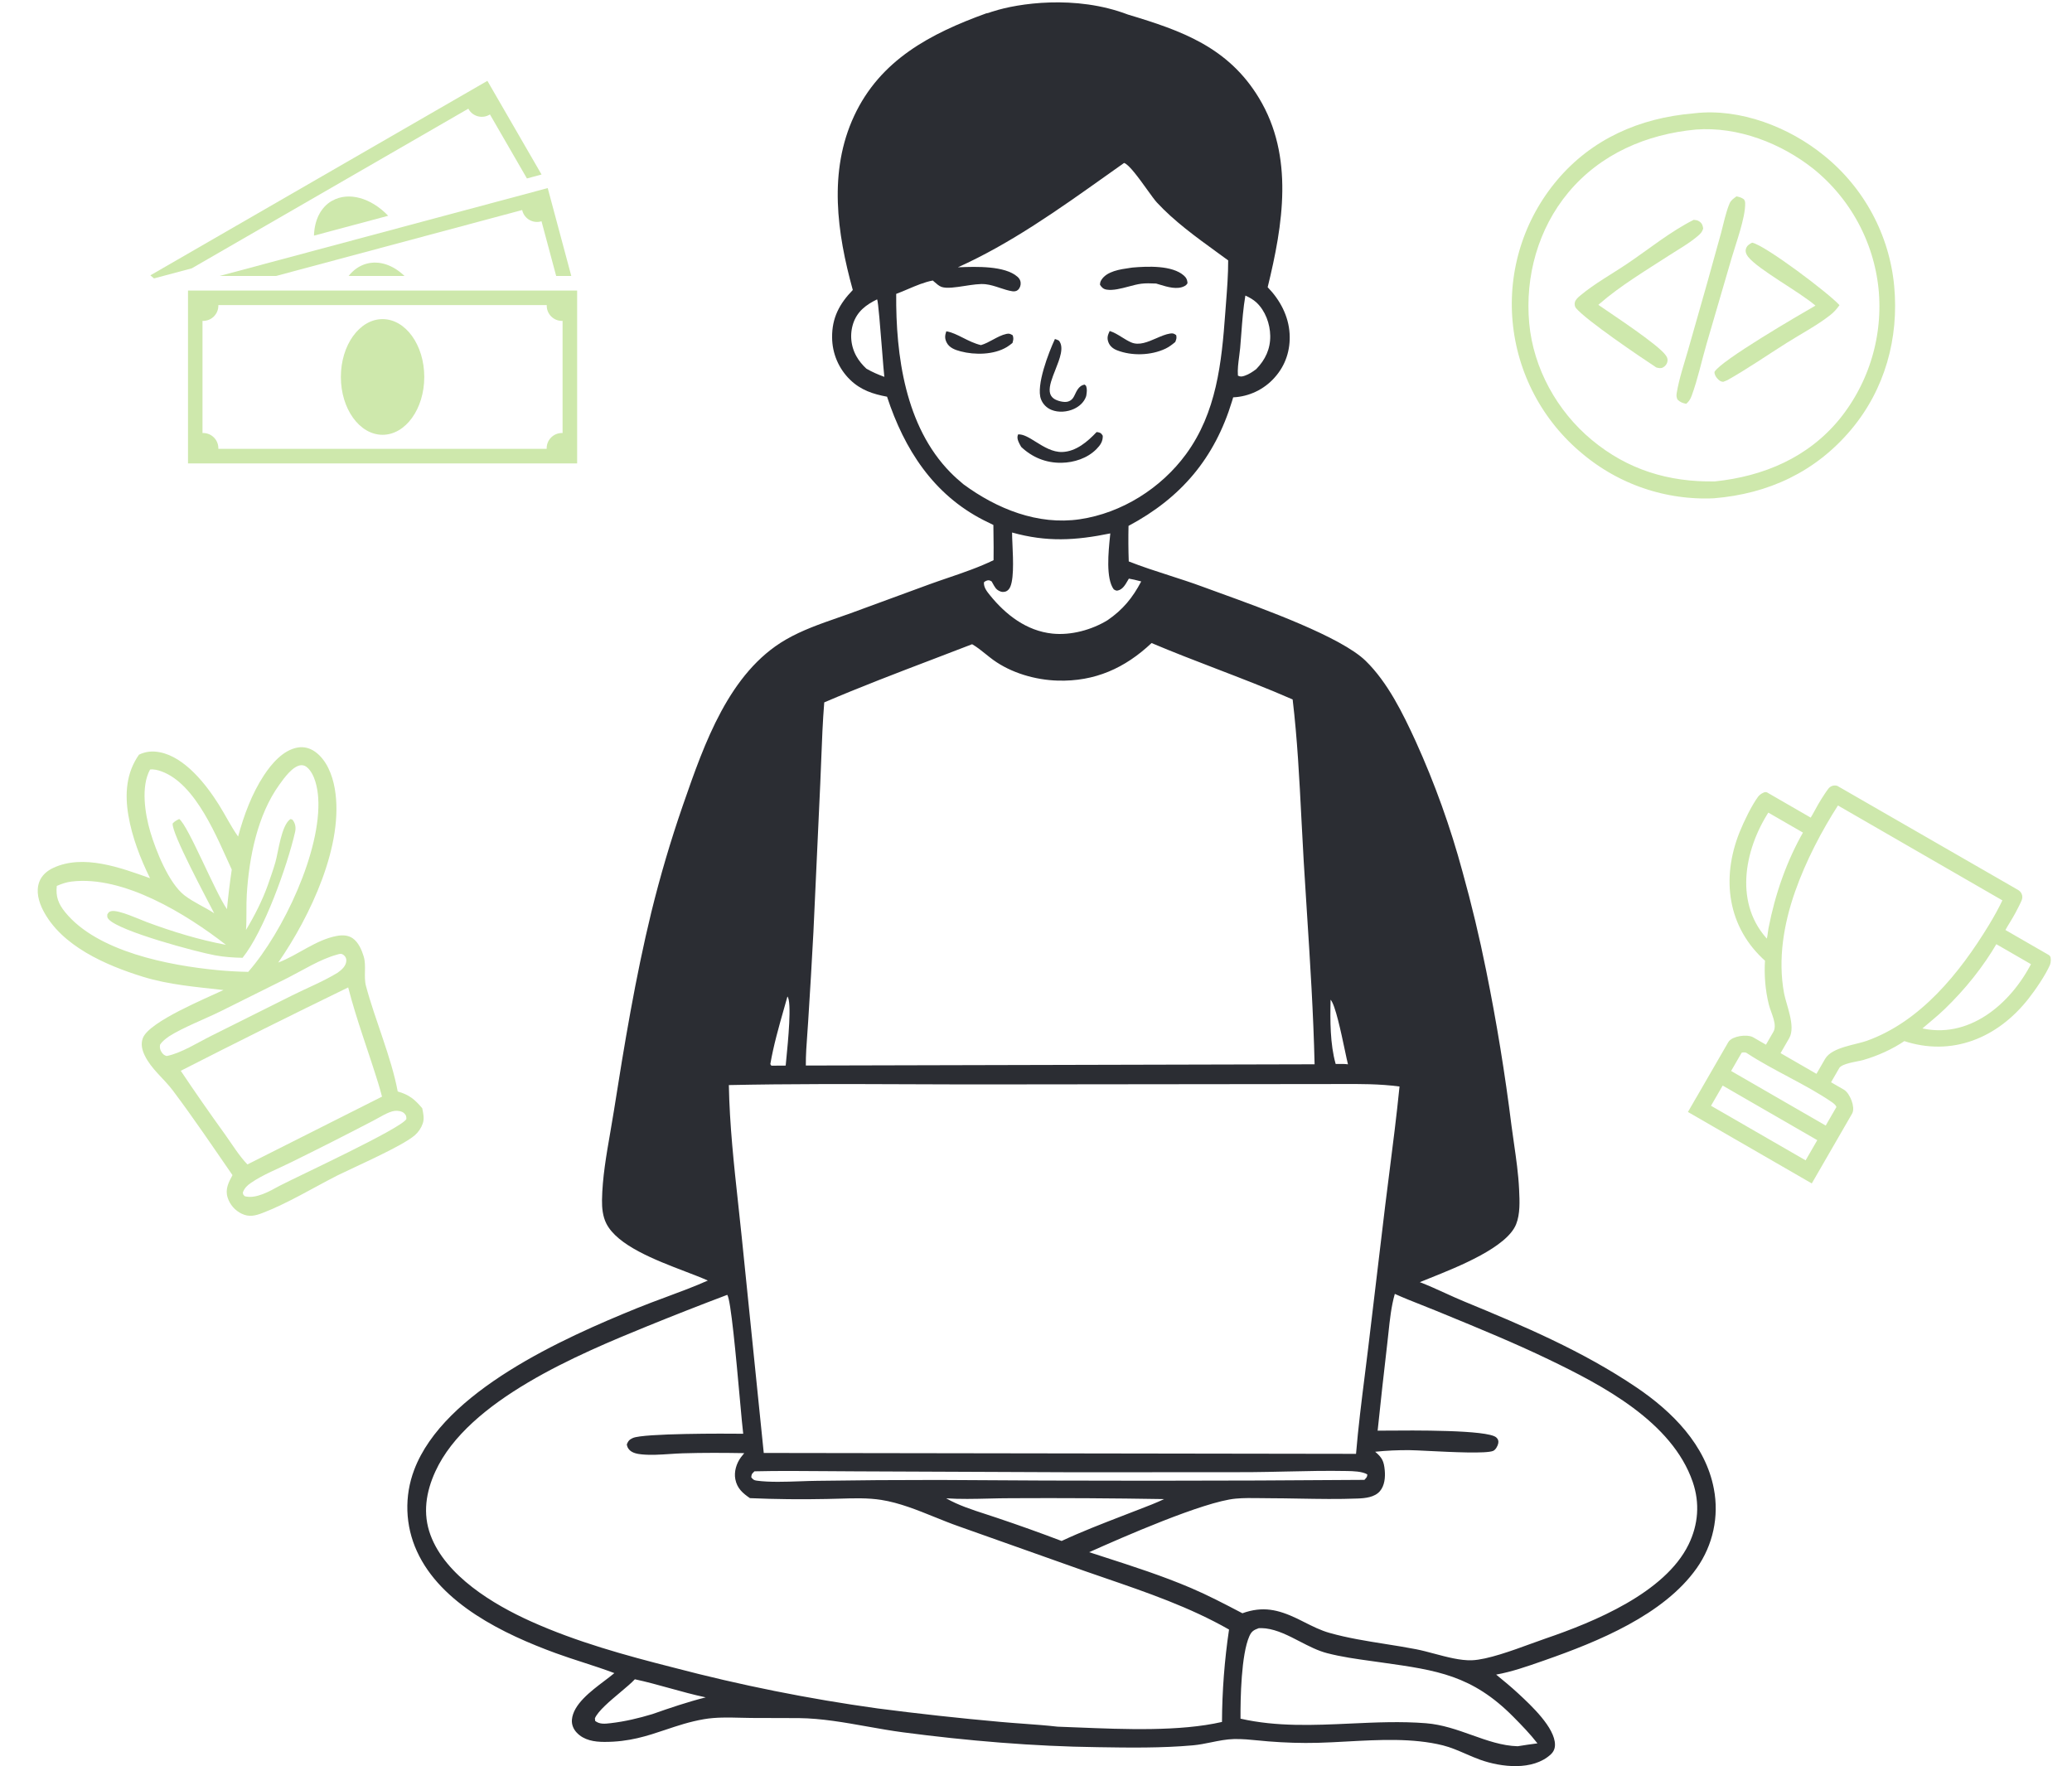 <?xml version="1.0" encoding="UTF-8"?> <svg xmlns="http://www.w3.org/2000/svg" width="488" height="416" viewBox="0 0 488 416" fill="none"><path d="M32.734 177.76C34.316 176.992 35.879 176.856 37.608 177.182C43.505 178.297 48.542 184.763 51.534 189.521C53.039 191.913 54.294 194.472 55.906 196.793L56.079 197.038C57.439 192.041 59.307 186.962 62.165 182.614C63.965 179.876 66.711 176.659 70.101 176.078C71.582 175.824 72.996 176.199 74.213 177.068C76.909 178.992 78.263 182.501 78.828 185.658C81.187 198.859 72.978 215.998 65.529 226.727C70.158 224.974 74.381 221.37 79.305 220.459C80.586 220.221 81.979 220.235 83.08 221.016C84.436 221.978 85.186 223.734 85.658 225.282C86.327 227.477 85.6 230.011 86.198 232.255C88.317 240.204 92.188 249.111 93.669 257.092C96.368 257.86 97.668 258.937 99.444 261.039C99.689 262.215 99.978 263.478 99.562 264.65C99.469 264.915 99.359 265.172 99.233 265.423C99.106 265.673 98.964 265.914 98.807 266.147C98.65 266.379 98.478 266.601 98.293 266.811C98.108 267.021 97.909 267.219 97.699 267.405C94.704 269.999 83.706 274.773 79.499 276.852C73.87 279.724 67.674 283.477 61.836 285.709C60.105 286.37 58.66 286.722 56.922 285.883C56.727 285.79 56.538 285.687 56.354 285.575C56.17 285.463 55.992 285.342 55.821 285.211C55.649 285.081 55.484 284.942 55.327 284.795C55.17 284.648 55.02 284.493 54.878 284.331C54.737 284.169 54.604 284 54.479 283.823C54.355 283.648 54.24 283.466 54.134 283.278C54.028 283.091 53.932 282.898 53.846 282.701C53.76 282.503 53.684 282.302 53.618 282.097C52.975 280.12 53.836 278.495 54.754 276.794C50.145 270.116 45.569 263.331 40.695 256.845C38.58 254.031 35.647 251.839 34.091 248.618C33.455 247.302 33.11 245.906 33.653 244.496C35.152 240.604 48.683 235.091 52.635 233.196C46.254 232.471 39.769 231.968 33.608 230.054C24.989 227.377 14.466 222.855 10.133 214.389C9.113 212.396 8.437 209.949 9.237 207.761C9.812 206.191 11.059 205.122 12.544 204.428C19.656 201.106 28.482 204.415 35.332 206.856C33.047 202.195 31.11 197.209 30.238 192.073C29.38 187.02 29.716 182.047 32.734 177.76ZM42.573 252.218C45.947 257.257 49.41 262.233 52.961 267.149C54.634 269.489 56.284 272.21 58.273 274.276L89.972 258.305C89.698 257.252 89.402 256.204 89.084 255.163C86.769 247.642 83.963 240.2 82.005 232.583C68.798 239.002 55.654 245.547 42.573 252.218ZM57.937 219.045C59.923 215.757 61.783 212.108 63.076 208.489C63.688 206.706 64.338 204.916 64.858 203.104C65.582 200.58 66.221 194.493 68.375 192.935C68.816 193.029 68.804 192.934 69.079 193.348C69.631 194.178 69.705 195.098 69.484 196.048C67.63 204.03 62.17 219.355 57.13 225.603C54.915 225.565 52.789 225.415 50.608 225.011C46.126 224.182 28.282 219.388 25.644 216.584C25.194 216.105 25.258 215.994 25.276 215.369C25.607 214.879 25.674 214.704 26.307 214.599C28.032 214.315 32.87 216.56 34.586 217.199C40.624 219.447 46.875 221.361 53.214 222.549C43.917 215.311 29.08 206.166 16.87 207.642C15.636 207.791 14.509 208.174 13.377 208.676C13.095 211.175 13.746 212.888 15.327 214.84C22.892 224.18 39.822 227.415 51.227 228.509C53.633 228.737 56.043 228.874 58.459 228.919C66.698 219.506 75.742 200.36 74.946 187.93C74.798 185.63 74.147 182.348 72.361 180.774C71.962 180.422 71.49 180.21 70.95 180.238C68.961 180.339 66.838 183.371 65.762 184.87C60.608 192.045 58.667 201.976 58.124 210.675C57.95 213.46 58.14 216.267 57.937 219.045ZM35.345 181.259C33.13 185.28 34.159 191.752 35.4 195.944C36.708 200.365 39.778 208.08 43.462 210.905C45.616 212.557 48.182 213.624 50.447 215.112C48.874 212.015 40.281 196.087 40.674 193.95C41.148 193.443 41.604 193.206 42.213 192.909C44.365 194.54 50.554 209.938 53.456 214.153C53.748 211.033 54.124 207.924 54.584 204.825C51.159 197.426 46.199 184.639 38.005 181.685C37.19 181.391 36.213 181.136 35.345 181.259ZM39.794 244.118C38.974 244.725 38.236 245.22 37.685 246.102C37.586 246.818 37.707 247.364 38.147 247.959C38.467 248.392 38.736 248.6 39.267 248.738C42.695 248.06 46.627 245.538 49.775 243.978L68.684 234.527C72.253 232.739 76.148 231.184 79.542 229.104C80.465 228.433 81.474 227.584 81.567 226.344C81.606 225.817 81.404 225.336 80.994 225.001C80.376 224.497 80.022 224.674 79.332 224.866C75.325 225.981 71.49 228.441 67.794 230.317L52.026 238.17C48.426 239.952 42.968 242.07 39.794 244.118ZM87.817 264.018C81.437 267.345 75.018 270.594 68.561 273.767C65.507 275.289 61.918 276.683 59.122 278.607C58.201 279.24 57.593 279.833 57.194 280.881C57.271 281.415 57.262 281.409 57.665 281.767C60.237 282.482 63.595 280.548 65.821 279.323C69.929 277.172 94.689 265.726 95.711 263.574C95.698 262.911 95.697 262.739 95.198 262.234C94.688 261.717 93.648 261.579 92.964 261.661C91.403 261.851 89.248 263.298 87.817 264.018Z" fill="#CEE8AC"></path><path d="M398.72 26.724L399.132 26.674C409.875 25.449 421.435 29.962 429.647 36.676C429.937 36.91 430.224 37.148 430.508 37.39C430.791 37.631 431.072 37.876 431.35 38.125C431.628 38.373 431.902 38.625 432.174 38.88C432.445 39.135 432.713 39.394 432.978 39.656C433.243 39.918 433.505 40.183 433.764 40.451C434.022 40.72 434.277 40.992 434.529 41.266C434.781 41.541 435.029 41.819 435.273 42.1C435.518 42.381 435.759 42.665 435.997 42.952C436.235 43.239 436.469 43.529 436.7 43.821C436.93 44.114 437.156 44.41 437.38 44.708C437.603 45.007 437.822 45.308 438.038 45.611C438.253 45.915 438.465 46.222 438.673 46.531C438.881 46.84 439.085 47.152 439.285 47.466C439.486 47.78 439.682 48.097 439.874 48.416C440.067 48.735 440.255 49.056 440.439 49.38C440.624 49.704 440.804 50.03 440.98 50.358C441.156 50.687 441.328 51.017 441.497 51.35C441.665 51.682 441.828 52.017 441.988 52.353C442.148 52.69 442.303 53.029 442.455 53.369C442.606 53.71 442.753 54.052 442.895 54.396C443.038 54.74 443.176 55.086 443.31 55.434C443.445 55.781 443.575 56.13 443.7 56.481C443.825 56.832 443.946 57.184 444.063 57.538C444.179 57.892 444.292 58.247 444.4 58.604C444.507 58.961 444.611 59.318 444.71 59.678C444.809 60.037 444.903 60.397 444.993 60.759C445.083 61.121 445.168 61.483 445.249 61.846C445.33 62.21 445.406 62.575 445.478 62.941C445.55 63.306 445.617 63.673 445.68 64.04C445.743 64.407 445.801 64.775 445.854 65.144C445.908 65.512 445.957 65.882 446.001 66.252C446.046 66.621 446.085 66.992 446.12 67.363C447.269 79.641 443.94 91.732 435.948 101.231C427.588 111.166 416.485 116.312 403.664 117.368C403.315 117.384 402.966 117.395 402.617 117.403C402.268 117.41 401.919 117.414 401.569 117.413C401.22 117.413 400.871 117.408 400.522 117.4C400.173 117.391 399.824 117.378 399.476 117.362C399.127 117.345 398.778 117.324 398.43 117.299C398.082 117.274 397.734 117.245 397.386 117.213C397.039 117.18 396.692 117.143 396.345 117.102C395.998 117.061 395.652 117.015 395.306 116.966C394.961 116.917 394.616 116.864 394.271 116.807C393.927 116.75 393.583 116.689 393.24 116.623C392.897 116.558 392.555 116.489 392.214 116.416C391.872 116.343 391.532 116.266 391.192 116.185C390.852 116.104 390.514 116.019 390.176 115.93C389.838 115.841 389.502 115.748 389.167 115.652C388.831 115.555 388.497 115.455 388.164 115.35C387.83 115.246 387.499 115.137 387.168 115.025C386.838 114.913 386.508 114.797 386.181 114.677C385.852 114.557 385.526 114.433 385.201 114.306C384.876 114.178 384.552 114.047 384.231 113.912C383.909 113.777 383.588 113.638 383.269 113.496C382.951 113.353 382.634 113.207 382.318 113.057C382.003 112.908 381.69 112.754 381.378 112.597C381.066 112.44 380.756 112.279 380.448 112.115C380.14 111.951 379.834 111.783 379.53 111.611C379.226 111.44 378.924 111.265 378.624 111.086C378.324 110.908 378.026 110.726 377.73 110.541C377.434 110.355 377.141 110.166 376.849 109.974C376.558 109.782 376.269 109.586 375.982 109.387C375.695 109.188 375.411 108.986 375.128 108.78C374.846 108.575 374.567 108.366 374.289 108.154C374.012 107.942 373.737 107.726 373.465 107.508C373.193 107.29 372.923 107.068 372.656 106.843C372.366 106.603 372.079 106.36 371.795 106.113C371.511 105.866 371.23 105.615 370.952 105.362C370.674 105.108 370.399 104.85 370.127 104.589C369.856 104.329 369.587 104.065 369.322 103.798C369.057 103.53 368.795 103.26 368.537 102.986C368.279 102.712 368.024 102.435 367.772 102.155C367.52 101.875 367.272 101.592 367.028 101.306C366.783 101.02 366.542 100.731 366.305 100.439C366.067 100.146 365.834 99.851 365.604 99.553C365.374 99.255 365.147 98.955 364.924 98.651C364.702 98.348 364.483 98.042 364.267 97.733C364.052 97.424 363.841 97.113 363.634 96.799C363.426 96.484 363.222 96.167 363.023 95.848C362.823 95.529 362.628 95.208 362.436 94.884C362.244 94.56 362.056 94.234 361.873 93.905C361.689 93.577 361.51 93.246 361.334 92.913C361.159 92.58 360.987 92.244 360.82 91.907C360.653 91.57 360.49 91.231 360.331 90.89C360.172 90.548 360.018 90.205 359.868 89.86C359.717 89.515 359.571 89.168 359.429 88.819C359.287 88.471 359.15 88.121 359.017 87.768C358.884 87.416 358.755 87.063 358.631 86.707C358.506 86.352 358.386 85.995 358.27 85.637C358.155 85.279 358.044 84.919 357.937 84.558C357.83 84.197 357.728 83.835 357.63 83.472C357.533 83.108 357.439 82.744 357.35 82.378C357.262 82.012 357.177 81.645 357.098 81.278C357.018 80.91 356.943 80.541 356.872 80.171C356.802 79.801 356.736 79.431 356.674 79.059C356.613 78.688 356.556 78.316 356.504 77.943C356.451 77.57 356.404 77.197 356.361 76.823C356.318 76.45 356.279 76.075 356.245 75.7C356.212 75.328 356.182 74.956 356.158 74.584C356.133 74.212 356.113 73.84 356.098 73.466C356.083 73.094 356.072 72.721 356.066 72.348C356.06 71.975 356.058 71.602 356.062 71.228C356.065 70.855 356.072 70.482 356.085 70.109C356.097 69.736 356.114 69.364 356.136 68.991C356.157 68.619 356.183 68.247 356.214 67.875C356.245 67.503 356.28 67.131 356.32 66.76C356.36 66.389 356.405 66.019 356.454 65.649C356.503 65.279 356.557 64.91 356.615 64.542C356.674 64.173 356.736 63.805 356.804 63.438C356.871 63.071 356.943 62.705 357.02 62.34C357.096 61.975 357.177 61.611 357.263 61.247C357.348 60.884 357.438 60.522 357.533 60.161C357.627 59.8 357.726 59.44 357.829 59.082C357.933 58.723 358.041 58.366 358.153 58.01C358.265 57.654 358.381 57.3 358.503 56.947C358.624 56.594 358.749 56.243 358.879 55.893C359.008 55.543 359.142 55.195 359.28 54.848C359.419 54.501 359.561 54.157 359.708 53.814C359.855 53.471 360.006 53.129 360.161 52.79C360.316 52.451 360.476 52.114 360.64 51.778C360.803 51.443 360.971 51.11 361.143 50.778C361.315 50.447 361.491 50.118 361.671 49.791C361.851 49.464 362.035 49.14 362.223 48.818C362.411 48.495 362.603 48.175 362.799 47.858C362.995 47.54 363.195 47.225 363.399 46.913C363.602 46.6 363.81 46.29 364.022 45.982C364.233 45.675 364.448 45.37 364.667 45.068C364.886 44.766 365.109 44.467 365.335 44.17C365.562 43.873 365.792 43.579 366.026 43.288C366.259 42.998 366.496 42.71 366.737 42.424C374.922 32.712 386.204 27.788 398.72 26.724ZM399.401 30.515C387.785 31.612 376.954 36.248 369.379 45.336C362.254 53.883 359.15 65.141 360.166 76.151C361.146 86.782 366.727 96.841 374.912 103.636C383.384 110.668 393.014 113.58 403.895 113.393C415.399 112.188 425.911 107.757 433.349 98.594C433.562 98.329 433.772 98.06 433.979 97.789C434.186 97.518 434.39 97.245 434.59 96.969C434.79 96.693 434.987 96.415 435.181 96.134C435.374 95.853 435.564 95.57 435.751 95.285C435.937 95 436.12 94.712 436.3 94.423C436.48 94.133 436.656 93.841 436.828 93.547C437.001 93.253 437.17 92.957 437.336 92.659C437.501 92.361 437.663 92.061 437.821 91.759C437.979 91.457 438.134 91.153 438.285 90.847C438.435 90.542 438.582 90.234 438.726 89.925C438.869 89.616 439.009 89.305 439.145 88.992C439.281 88.68 439.412 88.365 439.541 88.049C439.669 87.734 439.794 87.416 439.914 87.097C440.035 86.778 440.151 86.458 440.264 86.137C440.377 85.815 440.486 85.492 440.591 85.167C440.696 84.843 440.797 84.518 440.894 84.191C440.991 83.864 441.084 83.536 441.173 83.207C441.262 82.878 441.347 82.548 441.429 82.217C441.51 81.886 441.587 81.554 441.66 81.221C441.733 80.888 441.802 80.554 441.867 80.219C441.932 79.885 441.993 79.549 442.05 79.213C442.107 78.877 442.159 78.541 442.208 78.204C442.257 77.866 442.302 77.528 442.342 77.189C442.383 76.851 442.419 76.512 442.451 76.173C442.484 75.834 442.512 75.494 442.536 75.154C442.56 74.814 442.58 74.474 442.596 74.133C442.612 73.793 442.624 73.452 442.631 73.111C442.639 72.77 442.643 72.429 442.642 72.089C442.641 71.748 442.637 71.407 442.628 71.066C442.619 70.725 442.606 70.385 442.588 70.044C442.572 69.704 442.55 69.364 442.525 69.024C442.499 68.684 442.47 68.344 442.436 68.005C442.401 67.665 442.361 67.325 442.318 66.985C442.274 66.645 442.226 66.306 442.173 65.967C442.121 65.629 442.065 65.291 442.005 64.954C441.944 64.617 441.88 64.281 441.812 63.945C441.743 63.61 441.67 63.275 441.593 62.942C441.516 62.608 441.435 62.275 441.35 61.943C441.265 61.612 441.176 61.281 441.083 60.952C440.99 60.622 440.893 60.293 440.791 59.966C440.69 59.639 440.585 59.313 440.476 58.989C440.367 58.664 440.254 58.341 440.136 58.019C440.019 57.697 439.898 57.377 439.773 57.058C439.648 56.739 439.519 56.422 439.387 56.106C439.254 55.791 439.117 55.477 438.977 55.164C438.836 54.852 438.692 54.541 438.544 54.233C438.396 53.924 438.244 53.617 438.088 53.312C437.933 53.007 437.773 52.704 437.61 52.402C437.447 52.102 437.28 51.803 437.11 51.505C436.939 51.208 436.765 50.913 436.588 50.62C436.41 50.328 436.229 50.037 436.044 49.749C435.859 49.461 435.671 49.175 435.479 48.891C435.287 48.607 435.092 48.325 434.893 48.046C434.694 47.768 434.492 47.491 434.287 47.217C434.081 46.943 433.873 46.672 433.66 46.403C433.448 46.134 433.233 45.868 433.014 45.605C432.795 45.341 432.574 45.08 432.348 44.822C432.123 44.564 431.895 44.308 431.664 44.056C431.432 43.803 431.198 43.554 430.961 43.307C430.723 43.06 430.482 42.816 430.239 42.575C429.995 42.334 429.749 42.097 429.5 41.862C429.25 41.627 428.998 41.395 428.743 41.166C428.488 40.938 428.23 40.712 427.97 40.49C427.709 40.268 427.446 40.049 427.18 39.833C419.502 33.723 409.296 29.765 399.401 30.515Z" fill="#CEE8AC"></path><path d="M408.989 46.253C409.688 46.404 410.156 46.527 410.735 46.956C410.973 47.323 411.021 47.515 411.025 47.965C411.051 51.414 408.832 57.332 407.843 60.76L401.928 81.013C400.754 85.054 399.877 89.274 398.423 93.218C398.127 94.024 397.791 94.543 397.151 95.117C396.291 94.935 395.714 94.745 395.087 94.117C394.817 93.528 394.802 93.168 394.909 92.528C395.48 89.134 396.625 85.773 397.575 82.468L402.06 66.709L405.347 54.876C405.962 52.602 406.436 50.094 407.35 47.925C407.675 47.155 408.329 46.724 408.989 46.253Z" fill="#CEE8AC"></path><path d="M412.671 57.156C415.821 57.808 430.872 69.199 433.237 71.879L433.094 72.071C432.471 72.916 431.864 73.591 431.036 74.237C427.874 76.707 424.205 78.624 420.81 80.764C416.169 83.688 411.639 86.836 406.859 89.53C406.532 89.683 406.185 89.804 405.848 89.934C405.336 89.898 405.066 89.737 404.7 89.394C404.174 88.9 403.811 88.347 403.788 87.614C405.24 84.946 423.753 74.179 427.577 71.986C423.878 68.769 414.138 63.528 411.719 60.489C411.325 59.995 411.031 59.356 411.179 58.711C411.368 57.879 411.975 57.509 412.671 57.156Z" fill="#CEE8AC"></path><path d="M398.905 51.778C399.379 51.83 399.76 51.851 400.174 52.122C400.849 52.562 401.039 53.084 401.138 53.845C400.893 54.641 400.543 55.006 399.916 55.546C397.874 57.305 395.376 58.694 393.116 60.158C387.67 63.686 381.622 67.303 376.728 71.557L376.444 71.806C379.645 74.04 390.592 81.163 392.366 83.75C392.705 84.244 392.842 84.678 392.691 85.277C392.558 85.807 392.183 86.257 391.71 86.523C391.148 86.839 390.673 86.695 390.096 86.555C386.309 84.074 373.506 75.401 371.152 72.54C370.888 72.22 370.808 71.647 370.901 71.249C371.066 70.542 371.678 70.039 372.208 69.596C375.588 66.769 379.728 64.498 383.39 62.019C388.423 58.614 393.472 54.502 398.905 51.778Z" fill="#CEE8AC"></path><path d="M44.279 68.441V109.152H135.929V68.441H44.279ZM132.34 101.992C130.364 101.992 128.751 103.604 128.751 105.579C128.751 105.623 128.751 105.681 128.751 105.725H51.427C51.427 105.725 51.427 105.638 51.427 105.579C51.427 103.604 49.829 101.992 47.838 101.992C47.795 101.992 47.751 101.992 47.693 101.992V75.587C47.693 75.587 47.795 75.587 47.838 75.587C49.814 75.587 51.427 73.989 51.427 71.999C51.427 71.956 51.427 71.897 51.427 71.854H128.766C128.766 71.854 128.766 71.941 128.766 71.999C128.766 73.975 130.364 75.587 132.355 75.587C132.398 75.587 132.456 75.587 132.5 75.587V101.992C132.5 101.992 132.413 101.992 132.355 101.992H132.34ZM99.925 88.789C99.925 96.313 95.523 102.413 90.104 102.413C84.684 102.413 80.282 96.313 80.282 88.789C80.282 81.266 84.684 75.165 90.104 75.165C95.523 75.165 99.925 81.266 99.925 88.789Z" fill="#CEE8AC"></path><path d="M86.356 62.109C84.656 62.559 83.218 63.59 82.113 64.999H95.262C92.647 62.472 89.407 61.295 86.356 62.109Z" fill="#CEE8AC"></path><path d="M65.027 64.999L122.984 49.472C122.984 49.472 122.984 49.559 123.014 49.617C123.522 51.535 125.498 52.668 127.401 52.159C127.445 52.159 127.489 52.116 127.532 52.101L130.99 64.999H134.55L129 44.301L51.733 64.999H65.027Z" fill="#CEE8AC"></path><path d="M78.19 47.294C75.488 48.848 74.05 51.912 73.948 55.5L91.427 50.823C87.431 46.64 82.099 45.057 78.205 47.308L78.19 47.294Z" fill="#CEE8AC"></path><path d="M36.273 65.579L45.179 63.197L110.314 25.594C110.314 25.594 110.343 25.681 110.372 25.725C111.36 27.439 113.554 28.02 115.268 27.032C115.312 27.003 115.341 26.974 115.385 26.945L124.102 42.035L127.546 41.106L114.789 19.044L35.416 64.853L36.273 65.579Z" fill="#CEE8AC"></path><path d="M226.817 79.573C228.132 80.235 229.514 80.932 231.037 81.29C232.022 81.001 232.94 80.504 233.853 80.01C234.89 79.449 235.921 78.891 237.034 78.648C237.704 78.503 237.967 78.64 238.528 78.987C238.736 79.75 238.68 79.961 238.5 80.633L238.461 80.779C238.045 81.112 237.622 81.45 237.166 81.726C234.098 83.59 229.612 83.65 226.242 82.759C224.985 82.426 223.607 81.943 222.971 80.707C222.474 79.739 222.533 79.039 222.873 78.038C224.171 78.239 225.458 78.888 226.817 79.573Z" fill="#2B2D33"></path><path d="M264.251 79.442C263.326 78.865 262.399 78.287 261.354 77.962C260.909 78.908 260.659 79.592 261.059 80.628C261.424 81.571 262.182 82.158 263.106 82.517C266.595 83.874 271.098 83.731 274.473 82.137C275.351 81.722 276.059 81.166 276.802 80.554L276.838 80.454L276.873 80.361C277.078 79.804 277.152 79.602 277.02 78.943C276.51 78.556 276.243 78.465 275.59 78.561C274.554 78.715 273.444 79.197 272.311 79.689C270.322 80.552 268.263 81.445 266.417 80.647C265.661 80.32 264.956 79.881 264.251 79.442Z" fill="#2B2D33"></path><path d="M258.338 101.779L258.392 101.783C258.478 101.79 258.563 101.797 258.646 101.817C259.294 101.968 259.383 102.107 259.713 102.624L259.726 102.643C259.763 103.977 259.154 104.854 258.241 105.781C256.111 107.945 252.946 108.965 249.961 109.006C246.338 109.055 243.124 107.734 240.52 105.273C240.5 105.236 240.479 105.199 240.457 105.162L240.412 105.083C240.212 104.734 240.006 104.373 239.862 104.003C239.616 103.373 239.536 102.956 239.771 102.327C240.984 102.218 242.384 103.091 243.942 104.063C245.818 105.232 247.924 106.544 250.209 106.463C253.441 106.348 256.167 104.011 258.269 101.772C258.292 101.774 258.315 101.777 258.338 101.779Z" fill="#2B2D33"></path><path d="M249.399 80.238C249.078 80.078 248.807 79.943 248.458 79.849C246.99 83.015 243.966 90.797 245.164 94.007C245.217 94.15 245.277 94.289 245.345 94.426C245.413 94.563 245.488 94.696 245.569 94.825C245.651 94.954 245.74 95.078 245.835 95.198C245.93 95.318 246.031 95.432 246.139 95.542C246.246 95.651 246.359 95.755 246.477 95.853C246.596 95.95 246.719 96.042 246.847 96.127C246.975 96.212 247.108 96.29 247.244 96.362C247.381 96.433 247.52 96.497 247.664 96.554C249.303 97.222 251.347 97.045 252.935 96.318C254.188 95.744 255.283 94.772 255.764 93.463C255.788 93.396 255.806 93.326 255.823 93.257L255.823 93.256C255.832 93.221 255.84 93.185 255.85 93.151L255.862 93.067C255.977 92.273 256.062 91.68 255.797 90.895L255.459 90.588C254.71 90.72 254.22 91.124 253.803 91.737C253.571 92.078 253.404 92.435 253.242 92.779C252.868 93.579 252.526 94.308 251.485 94.6C250.587 94.853 248.954 94.428 248.209 93.902C247.64 93.501 247.328 92.956 247.244 92.279C247.07 90.87 247.816 88.989 248.572 87.082C249.607 84.472 250.661 81.812 249.405 80.241L249.399 80.238Z" fill="#2B2D33"></path><path d="M266.723 63.021C270.209 62.718 276.095 62.434 278.865 64.938C279.459 65.475 279.629 65.928 279.686 66.708C279.653 66.755 279.625 66.797 279.598 66.836C279.425 67.091 279.365 67.178 279.008 67.372C277.287 68.305 274.973 67.599 273.103 67.028C272.824 66.942 272.554 66.86 272.298 66.787L272.059 66.778C270.972 66.735 269.873 66.692 268.794 66.828C267.891 66.941 266.878 67.21 265.838 67.487C264.044 67.965 262.168 68.464 260.634 68.219C259.863 68.096 259.468 67.706 259.072 67.078C259.093 66.604 259.137 66.357 259.395 65.943C260.68 63.879 263.804 63.436 266.137 63.105L266.138 63.105C266.339 63.077 266.535 63.049 266.723 63.021Z" fill="#2B2D33"></path><path fill-rule="evenodd" clip-rule="evenodd" d="M265.67 3.435C253.264 -1.311 239.615 0.833 233.993 2.653L234.485 2.682C234.447 2.692 234.031 2.644 233.993 2.653C233.242 2.84 232.942 3.067 232.26 3.154C219.162 7.897 207.315 14.095 201.159 27.32C195.074 40.39 197.137 54.898 200.852 68.306C197.729 71.525 195.918 74.871 195.98 79.494C195.981 79.725 195.988 79.957 196 80.188C196.013 80.42 196.032 80.651 196.056 80.881C196.08 81.111 196.11 81.341 196.145 81.57C196.181 81.799 196.222 82.027 196.269 82.254C196.316 82.481 196.369 82.707 196.427 82.931C196.485 83.155 196.549 83.378 196.618 83.599C196.687 83.82 196.762 84.04 196.842 84.257C196.922 84.475 197.008 84.69 197.099 84.903C197.189 85.116 197.285 85.327 197.386 85.535C197.488 85.744 197.594 85.95 197.706 86.153C197.818 86.356 197.934 86.556 198.056 86.754C198.177 86.951 198.303 87.145 198.434 87.336C198.565 87.527 198.701 87.715 198.842 87.899C198.982 88.084 199.127 88.265 199.277 88.442C199.426 88.619 199.58 88.792 199.738 88.962C199.896 89.131 200.058 89.297 200.225 89.458C202.74 91.892 205.592 92.82 208.918 93.441C212.973 105.81 219.817 116.492 231.704 122.541C232.452 122.92 233.205 123.29 233.961 123.652C233.968 124.376 233.977 125.101 233.987 125.825L233.987 125.827C234.014 127.868 234.04 129.911 234.005 131.95C230.553 133.623 226.908 134.867 223.271 136.108C221.809 136.607 220.348 137.105 218.902 137.631L200.338 144.446C199.362 144.797 198.378 145.139 197.392 145.483C193.182 146.949 188.925 148.431 185.081 150.654C171.718 158.382 165.86 175.231 161.027 189.132L160.781 189.84C157.938 198.066 155.478 206.405 153.401 214.857C149.655 230.261 147.036 246.093 144.571 261.749C144.311 263.4 144.019 265.078 143.725 266.772C142.807 272.047 141.864 277.47 141.786 282.666C141.758 284.512 141.956 286.509 142.793 288.177C145.402 293.374 154.361 296.801 161.368 299.482L161.369 299.482L161.373 299.483L161.375 299.484C163.378 300.251 165.222 300.956 166.712 301.624C163.492 303.06 160.177 304.289 156.863 305.518L156.862 305.518C154.533 306.381 152.203 307.245 149.908 308.18C132.71 315.185 104.577 327.692 97.557 346.194C97.411 346.579 97.274 346.966 97.148 347.357C97.02 347.748 96.903 348.141 96.796 348.538C96.689 348.935 96.591 349.334 96.504 349.735C96.416 350.137 96.339 350.54 96.271 350.945C96.204 351.351 96.147 351.757 96.099 352.165C96.052 352.574 96.014 352.983 95.987 353.393C95.961 353.803 95.944 354.213 95.937 354.624C95.93 355.035 95.934 355.445 95.947 355.856C95.961 356.267 95.985 356.677 96.018 357.086C96.052 357.496 96.097 357.904 96.151 358.312C96.205 358.719 96.269 359.125 96.344 359.529C96.418 359.933 96.502 360.335 96.596 360.735C96.691 361.135 96.795 361.532 96.909 361.927C97.023 362.322 97.147 362.713 97.28 363.102C97.414 363.49 97.557 363.876 97.709 364.258C97.861 364.639 98.023 365.017 98.195 365.39C103.849 377.8 118.655 384.915 130.881 389.389C133.012 390.169 135.173 390.87 137.334 391.57L137.336 391.571L137.338 391.572L137.341 391.573C139.807 392.373 142.274 393.173 144.695 394.09C144.032 394.652 143.228 395.26 142.367 395.912C139.105 398.379 135.024 401.465 134.702 405.029C134.596 406.197 135.037 407.266 135.831 408.111C137.528 409.916 139.975 410.291 142.338 410.297C148.192 410.311 152.422 408.89 156.744 407.437C159.562 406.49 162.419 405.529 165.791 404.946C168.602 404.46 171.603 404.534 174.521 404.607C175.346 404.627 176.165 404.648 176.971 404.655L188.162 404.689C193.48 404.749 198.881 405.711 204.24 406.666C207.068 407.17 209.885 407.671 212.671 408.037C227.777 410.022 243.356 411.35 258.587 411.538C266.035 411.659 273.533 411.765 280.959 411.103C282.395 410.975 283.825 410.684 285.253 410.394C287.041 410.03 288.826 409.667 290.618 409.624C292.551 409.578 294.504 409.771 296.445 409.963H296.446C297.221 410.039 297.994 410.115 298.763 410.176C302.596 410.48 306.518 410.612 310.363 410.511C312.579 410.453 314.876 410.328 317.212 410.2C324.786 409.787 332.781 409.351 339.826 411.108C341.665 411.568 343.45 412.343 345.228 413.116C346.357 413.607 347.484 414.097 348.62 414.503C353.598 416.284 361.027 417.126 365.233 413.244C365.903 412.626 366.225 411.889 366.23 410.975C366.252 406.947 360.553 401.653 357.759 399.056L357.617 398.924C355.935 397.361 354.152 395.898 352.376 394.443C356.056 393.783 359.746 392.49 363.287 391.25L363.867 391.047C376.263 386.711 391.862 380.392 399.627 369.351C399.862 369.017 400.089 368.678 400.307 368.333C400.526 367.988 400.735 367.637 400.936 367.282C401.136 366.926 401.328 366.565 401.51 366.2C401.693 365.835 401.867 365.465 402.031 365.092C402.195 364.718 402.349 364.34 402.494 363.958C402.639 363.577 402.775 363.192 402.901 362.803C403.026 362.414 403.142 362.023 403.248 361.629C403.355 361.235 403.451 360.838 403.537 360.439C403.623 360.04 403.699 359.639 403.765 359.236C403.831 358.833 403.887 358.429 403.934 358.023C403.98 357.617 404.015 357.211 404.04 356.803C404.066 356.396 404.081 355.988 404.086 355.58C404.091 355.171 404.086 354.763 404.07 354.355C404.055 353.947 404.029 353.54 403.993 353.133C403.957 352.727 403.911 352.321 403.855 351.917C403.799 351.512 403.733 351.109 403.656 350.708C401.721 340.358 393.831 332.473 385.412 326.786C372.714 318.209 358.929 312.365 344.828 306.548C343.32 305.926 341.826 305.245 340.333 304.564C338.366 303.667 336.399 302.77 334.396 302.007C335.089 301.719 335.898 301.396 336.791 301.039L336.796 301.037C343.492 298.359 354.905 293.796 357.079 288.365C358.05 285.94 357.909 282.925 357.788 280.341L357.78 280.15C357.611 276.515 357.085 272.866 356.561 269.238L356.561 269.236L356.56 269.233L356.557 269.21C356.364 267.874 356.172 266.54 355.998 265.21C354.469 252.925 352.476 240.716 350.018 228.583C348.445 220.759 346.589 213.003 344.448 205.315C343.029 200.061 341.399 194.872 339.561 189.75C337.722 184.627 335.68 179.586 333.434 174.628C330.426 168.072 326.837 160.727 321.639 155.659C315.86 150.023 297.79 143.477 287.08 139.598L287.078 139.597L287.068 139.593C285.627 139.071 284.319 138.598 283.193 138.181C280.62 137.229 277.997 136.384 275.375 135.538C272.166 134.504 268.959 133.47 265.845 132.242C265.746 129.451 265.728 126.66 265.791 123.868C278.193 117.266 286.094 107.896 290.176 94.474L290.44 93.591C290.671 93.581 290.901 93.564 291.131 93.542C291.361 93.519 291.59 93.492 291.819 93.458C292.047 93.425 292.275 93.385 292.502 93.34C292.728 93.295 292.954 93.245 293.178 93.188C293.402 93.132 293.624 93.07 293.846 93.003C294.067 92.936 294.286 92.863 294.503 92.785C294.721 92.707 294.936 92.623 295.149 92.534C295.363 92.445 295.574 92.351 295.782 92.252C295.991 92.152 296.197 92.048 296.4 91.938C296.604 91.828 296.804 91.714 297.002 91.594C297.199 91.474 297.394 91.35 297.585 91.22C297.777 91.091 297.965 90.957 298.15 90.818C298.334 90.68 298.516 90.536 298.693 90.389C298.871 90.241 299.044 90.089 299.215 89.932C299.385 89.776 299.551 89.615 299.713 89.451C299.875 89.286 300.032 89.117 300.186 88.945C302.78 86.074 303.949 82.457 303.73 78.62C303.491 74.421 301.465 70.636 298.562 67.652C302.164 52.935 304.829 36.87 296.536 23.124C289.29 11.113 278.329 7.23 265.67 3.435ZM233.415 255.428C227.052 255.436 220.682 255.413 214.308 255.389H214.304C200.085 255.336 185.85 255.282 171.659 255.584C171.834 264.969 172.857 274.361 173.876 283.717L173.878 283.733C174.158 286.299 174.437 288.864 174.699 291.425L179.88 342.235L319.373 342.444C319.89 336.241 320.669 330.045 321.448 323.858L321.448 323.856C321.71 321.773 321.972 319.691 322.224 317.61L326.246 283.943C326.559 281.408 326.881 278.874 327.204 276.339L327.205 276.332C328.07 269.535 328.936 262.734 329.617 255.92C324.95 255.296 320.292 255.316 315.604 255.335C315.042 255.338 314.479 255.34 313.916 255.341L233.415 255.428ZM271.219 151.465C264.953 157.381 257.851 160.564 249.128 160.314C243.868 160.164 238.18 158.527 233.894 155.415C233.309 154.991 232.731 154.524 232.149 154.055C231.113 153.22 230.066 152.376 228.954 151.743C225.875 152.936 222.786 154.114 219.695 155.293C211.125 158.562 202.541 161.837 194.127 165.445C193.763 169.951 193.589 174.481 193.416 179.006L193.416 179.007L193.416 179.009C193.344 180.877 193.272 182.744 193.188 184.609L191.578 219.537C191.206 226.536 190.795 233.534 190.345 240.529C190.286 241.513 190.213 242.506 190.14 243.504C189.957 246 189.772 248.522 189.791 250.981L309.615 250.688C309.337 238.723 308.567 226.736 307.798 214.769L307.798 214.766C307.543 210.798 307.288 206.833 307.052 202.871C306.854 199.55 306.683 196.215 306.512 192.875L306.512 192.859C306.032 183.468 305.549 174.034 304.445 164.752C298.543 162.164 292.534 159.855 286.527 157.546L286.526 157.546C281.4 155.576 276.275 153.607 271.219 151.465ZM171.274 304.995C164.981 307.374 158.719 309.83 152.486 312.363C136.39 318.929 110.258 329.768 102.548 346.57C100.322 351.421 99.507 356.498 101.397 361.593C104.952 371.179 116.217 377.946 125.054 381.916C135.786 386.739 147.198 389.891 158.575 392.775C166.49 394.859 174.461 396.704 182.487 398.311C190.512 399.918 198.579 401.284 206.686 402.409C216.309 403.66 225.953 404.718 235.618 405.582C237.415 405.747 239.223 405.878 241.032 406.01C243.724 406.207 246.418 406.403 249.084 406.707C250.599 406.759 252.18 406.823 253.81 406.89C264.779 407.334 277.947 407.868 287.803 405.594C287.821 401.952 287.968 398.315 288.245 394.684C288.523 391.052 288.929 387.435 289.464 383.832C280.225 378.561 270.167 375.104 260.136 371.656L260.125 371.652C258.567 371.117 257.009 370.581 255.456 370.039L225.882 359.546C223.984 358.886 222.069 358.112 220.139 357.332L220.138 357.332L220.136 357.331C216.012 355.664 211.817 353.969 207.575 353.296C204.411 352.795 201.05 352.899 197.772 353H197.765C196.741 353.032 195.725 353.064 194.725 353.076C188.691 353.203 182.658 353.138 176.627 352.88C174.909 351.707 173.605 350.567 173.187 348.432C172.841 346.658 173.439 344.699 174.496 343.265C174.749 342.928 175.012 342.599 175.284 342.278C170.467 342.198 165.615 342.172 160.799 342.318C159.799 342.349 158.77 342.416 157.732 342.485C155.53 342.63 153.287 342.778 151.188 342.576C150.176 342.478 148.931 342.275 148.213 341.48C147.853 341.081 147.7 340.724 147.627 340.203C147.953 339.407 148.26 339.058 149.061 338.707C151.616 337.591 170.763 337.656 175.041 337.71C174.879 336.469 174.597 333.346 174.249 329.495L174.249 329.494C173.384 319.939 172.115 305.901 171.274 304.995ZM328.507 304.77C327.669 307.695 327.335 310.85 327.009 313.932C326.92 314.77 326.832 315.603 326.735 316.424C325.934 323.274 325.177 330.129 324.462 336.988C324.879 336.987 325.468 336.982 326.194 336.975C332.733 336.918 350.323 336.764 352.388 338.565C352.849 338.968 352.981 339.398 352.864 339.99C352.743 340.6 352.243 341.509 351.662 341.752C350.029 342.436 341.894 342.032 336.432 341.761C334.466 341.663 332.846 341.583 332.001 341.576C329.287 341.548 326.58 341.673 323.881 341.952C325.514 343.313 325.942 344.186 326.137 346.322C326.286 347.962 326.121 349.926 325.001 351.232C323.752 352.686 321.557 352.898 319.759 352.968C315.211 353.147 310.611 353.067 306.024 352.987C303.629 352.945 301.237 352.904 298.859 352.899C298.193 352.897 297.522 352.887 296.849 352.877H296.846C294.906 352.849 292.945 352.819 291.037 352.993C283.518 353.679 264.165 362.184 256.526 365.61C257.65 365.976 258.775 366.339 259.902 366.703C266.829 368.938 273.797 371.186 280.481 374.036C284.487 375.745 288.353 377.767 292.211 379.784L292.611 379.994C297.391 378.266 301.019 379.126 305.429 381.212C305.462 381.227 305.495 381.243 305.528 381.259L305.571 381.28L305.618 381.303C305.721 381.353 305.823 381.404 305.925 381.457C306.335 381.658 306.746 381.865 307.158 382.072L307.177 382.081L307.199 382.092L307.204 382.095L307.207 382.096C309.114 383.056 311.053 384.031 313.092 384.609C317.374 385.823 321.86 386.534 326.324 387.242C328.741 387.625 331.153 388.008 333.521 388.468C334.849 388.726 336.295 389.112 337.779 389.508C340.803 390.315 343.988 391.164 346.667 391.066C350.288 390.934 356.134 388.798 360.671 387.141C361.893 386.694 363.021 386.282 363.985 385.954C375.477 382.034 392.118 375.175 397.683 363.827C399.994 359.113 400.38 354.029 398.673 349.06C393.806 334.89 377.439 326.316 364.729 320.198C356.738 316.352 348.482 312.959 340.274 309.584L338.306 308.775C337.158 308.303 335.998 307.845 334.836 307.386C332.709 306.546 330.575 305.704 328.507 304.77ZM264.743 38.383C263.294 39.405 261.842 40.437 260.386 41.472C249.302 49.349 237.971 57.401 225.606 62.96L225.948 62.948C229.797 62.804 236.636 62.549 239.625 65.18C240.053 65.557 240.334 65.989 240.383 66.568C240.438 67.21 240.219 67.852 239.746 68.288C239.399 68.608 238.869 68.675 238.415 68.603C237.415 68.445 236.458 68.127 235.497 67.809C234.395 67.443 233.288 67.076 232.106 66.946C230.77 66.799 228.977 67.076 227.205 67.349C225.084 67.677 222.993 68 221.756 67.584C221.19 67.394 220.56 66.837 220.039 66.377C219.917 66.269 219.8 66.166 219.692 66.075C217.732 66.437 215.752 67.281 213.814 68.107C212.889 68.501 211.974 68.891 211.075 69.223C210.956 83.771 213.223 100.442 223.814 111.247C224.803 112.256 225.845 113.182 226.932 114.083C234.774 119.853 244.44 123.762 254.313 122.307C264.209 120.848 273.459 115 279.337 106.97C286.516 97.163 287.72 85.476 288.573 73.745C288.631 72.953 288.692 72.161 288.753 71.367C289.011 68.028 289.27 64.676 289.261 61.334C288.404 60.704 287.533 60.072 286.656 59.435L286.652 59.433L286.649 59.431C281.695 55.836 276.52 52.081 272.449 47.671C271.948 47.127 271.125 45.984 270.186 44.678C268.286 42.035 265.908 38.727 264.743 38.383ZM296.466 383.507C295.315 383.926 294.772 384.217 294.253 385.387C292.329 389.722 292.134 400.035 292.168 404.822C300.727 406.765 309.41 406.367 318.101 405.97C324.026 405.698 329.954 405.427 335.848 405.897C339.686 406.204 343.21 407.459 346.651 408.685C350.251 409.967 353.762 411.218 357.448 411.317C358.996 411.064 360.547 410.837 362.101 410.637C360.377 408.417 358.385 406.364 356.408 404.369C346.724 394.598 338.405 393.424 325.752 391.638C325.347 391.58 324.938 391.523 324.524 391.464C323.982 391.387 323.438 391.312 322.893 391.236C319.424 390.754 315.931 390.269 312.545 389.39C310.354 388.821 308.235 387.724 306.117 386.628C303.482 385.263 300.85 383.9 298.087 383.561C297.552 383.495 297.004 383.499 296.466 383.507ZM238.455 128.202C238.627 131.958 238.879 137.482 237.53 138.873C237.129 139.286 236.788 139.416 236.204 139.426C235.617 139.437 234.853 139.001 234.515 138.555C234.234 138.185 233.997 137.751 233.766 137.332C233.698 137.207 233.63 137.083 233.562 136.962C233.031 136.662 232.87 136.577 232.246 136.816C232.095 136.874 231.944 136.991 231.809 137.096C231.787 137.113 231.766 137.129 231.745 137.145C231.626 138.306 232.451 139.331 233.142 140.188C236.879 144.815 241.771 148.604 247.857 149.24C252.239 149.699 257.14 148.366 260.872 146.073C264.466 143.601 266.761 140.802 268.779 136.952C268.633 136.915 268.488 136.878 268.343 136.841C267.524 136.632 266.707 136.424 265.871 136.293C265.776 136.45 265.68 136.615 265.583 136.784C265.028 137.746 264.407 138.823 263.303 139.083C262.94 139.168 262.784 139.081 262.539 138.945C262.474 138.909 262.402 138.869 262.319 138.828C260.412 136.281 261.061 129.945 261.429 126.347L261.458 126.063C261.473 125.917 261.488 125.776 261.501 125.64C253.278 127.322 246.537 127.713 238.369 125.43C238.358 126.079 238.403 127.059 238.455 128.202ZM177.695 346.561C177.626 346.63 177.564 346.691 177.508 346.746C177.079 347.165 177.001 347.242 176.939 347.971C177.357 348.493 177.558 348.67 178.238 348.761C181.243 349.164 185.005 349.031 188.487 348.908H188.489C189.855 348.859 191.179 348.813 192.397 348.8C201.907 348.658 211.419 348.59 220.931 348.596C254.404 348.843 287.877 348.837 321.349 348.575C321.443 348.464 321.526 348.374 321.599 348.295C321.873 347.998 322.01 347.849 322.032 347.287C320.829 346.561 318.646 346.516 317.246 346.489C312.459 346.395 307.646 346.503 302.837 346.61C300.019 346.673 297.203 346.735 294.394 346.758L253.202 346.784L201.498 346.567C199.134 346.562 196.767 346.542 194.398 346.522L194.392 346.522C188.824 346.476 183.248 346.43 177.695 346.561ZM232.194 356.658C233.093 356.949 233.987 357.239 234.864 357.539C239.956 359.247 245.012 361.056 250.031 362.967C254.712 360.783 259.559 358.91 264.387 357.043C265.357 356.668 266.327 356.293 267.295 355.916C267.606 355.795 267.919 355.676 268.231 355.556L268.36 355.506C270.32 354.754 272.283 354.001 274.18 353.103C262.143 352.9 250.105 352.831 238.066 352.895C236.351 352.894 234.607 352.936 232.856 352.978H232.855C229.496 353.059 226.109 353.141 222.842 352.921C225.714 354.56 228.99 355.621 232.194 356.658ZM149.525 395.542C148.717 396.411 147.431 397.49 146.06 398.641C143.607 400.701 140.878 402.992 140.116 404.723L140.171 405.351C141.213 406.186 142.5 406.035 143.769 405.887L143.843 405.879C147.214 405.486 150.402 404.727 153.645 403.749C157.81 402.286 161.933 400.886 166.216 399.804C163.36 399.202 160.545 398.422 157.73 397.643C155.007 396.889 152.285 396.135 149.525 395.542ZM292.355 78.563C292.27 79.692 292.185 80.821 292.086 81.945C292.026 82.616 291.936 83.299 291.845 83.987L291.845 83.989C291.646 85.49 291.445 87.014 291.554 88.475C292.154 88.793 292.546 88.71 293.189 88.491C294.162 88.159 295.052 87.558 295.868 86.945C297.998 84.748 299.216 82.212 299.167 79.086C299.122 76.26 298.011 73.206 295.919 71.249C295.193 70.569 294.22 70.023 293.311 69.623C292.806 72.571 292.58 75.57 292.355 78.562L292.355 78.563ZM206.581 70.511C203.991 71.776 201.896 73.335 200.944 76.191C200.893 76.349 200.845 76.508 200.802 76.668C200.759 76.828 200.719 76.989 200.685 77.15C200.65 77.313 200.619 77.475 200.592 77.639C200.566 77.803 200.543 77.967 200.525 78.132C200.507 78.297 200.493 78.462 200.483 78.628C200.474 78.793 200.468 78.959 200.467 79.125C200.466 79.29 200.469 79.456 200.476 79.622C200.484 79.787 200.496 79.953 200.512 80.118C200.528 80.283 200.548 80.447 200.572 80.611C200.597 80.775 200.625 80.939 200.658 81.101C200.691 81.264 200.728 81.425 200.769 81.586C200.81 81.747 200.855 81.906 200.905 82.064C200.954 82.223 201.007 82.38 201.065 82.535C201.122 82.691 201.184 82.845 201.249 82.997C201.315 83.149 201.384 83.3 201.457 83.449C201.53 83.598 201.607 83.745 201.688 83.889C202.288 84.982 203.143 85.994 204.056 86.84C205.431 87.638 206.788 88.217 208.279 88.766C208.168 87.849 207.97 85.337 207.743 82.458C207.336 77.31 206.837 70.988 206.581 70.511ZM185.459 234.717C185.21 235.607 184.955 236.503 184.699 237.404C183.457 241.767 182.186 246.231 181.427 250.649L181.672 251.016L185.046 250.993C185.072 250.669 185.125 250.128 185.194 249.436L185.194 249.433C185.598 245.343 186.523 235.978 185.459 234.717ZM313.383 235.476C313.269 240.339 313.252 245.917 314.577 250.609C314.804 250.61 315.032 250.608 315.261 250.606C316.001 250.599 316.75 250.591 317.475 250.694C317.3 250.011 317.049 248.822 316.748 247.397L316.747 247.395L316.747 247.392C315.839 243.094 314.48 236.655 313.383 235.476Z" fill="#2B2D33"></path><path d="M482.37 227.03C482.519 226.689 482.605 225.564 482.339 225.411L471.644 219.239C472.468 217.687 473.493 216.218 474.305 214.659C474.694 213.902 475.419 212.55 475.693 211.84C475.981 211.089 475.653 210.361 474.96 210.001L432.523 185.566C431.954 185.422 431.4 185.601 431.029 186.063C430.577 186.623 429.801 187.84 429.374 188.511C428.398 190.048 427.607 191.723 426.637 193.263L415.948 187.094C415.682 186.941 414.751 187.578 414.53 187.877C412.982 189.945 411.126 193.813 410.151 196.252C405.883 206.959 407.344 218.238 416.205 226.08C415.973 229.534 416.246 233.143 417.087 236.509C417.591 238.506 419.235 241.329 418.099 243.297L416.102 246.754L412.65 244.762C411.479 244.086 408.174 244.528 407.473 245.741L399.726 259.155L399.719 259.152L398.228 261.734L426.529 278.068L435.768 262.071C436.472 260.852 435.211 257.783 434.028 257.1L430.57 255.104L432.751 251.326C433.546 249.951 437.228 249.622 438.706 249.195C442.119 248.204 445.496 246.677 448.435 244.681C459.641 248.437 470.169 244.045 477.298 235.004C478.93 232.945 481.353 229.404 482.37 227.03ZM416.316 190.734L425.315 195.928C421.251 202.964 418.548 210.793 417.012 218.733C416.81 219.807 416.787 221.073 416.342 222.039C407.78 213.316 410.151 200.154 416.316 190.734ZM425.443 273.998L402.297 260.639L405.545 255.015L428.691 268.374L425.443 273.998ZM431.75 259.205C432.23 259.53 433.302 260.39 432.916 261.06L430.176 265.803L407.03 252.444L409.769 247.701C410.01 247.285 411.248 247.3 411.648 247.611C417.959 251.76 425.579 254.967 431.75 259.205ZM439.791 245.646C437.149 246.583 431.738 247.145 430.274 249.68L427.998 253.62L418.679 248.242L420.955 244.301C422.423 241.761 420.204 236.796 419.692 234.046C418.192 225.956 419.6 217.555 422.309 209.842C424.858 202.6 428.564 195.486 432.713 189.054L472.259 211.877C471.249 214.03 470.086 216.127 468.842 218.169C461.951 229.487 452.627 241.074 439.791 245.646ZM451.868 242.542C451.675 242.415 452.038 242.206 452.159 242.107C454.011 240.489 455.881 239.049 457.671 237.315C462.425 232.721 466.688 227.457 470.003 221.719L479.002 226.912C473.918 236.94 463.708 245.603 451.868 242.542Z" fill="#CEE8AC" stroke="#CEE8AC"></path></svg> 